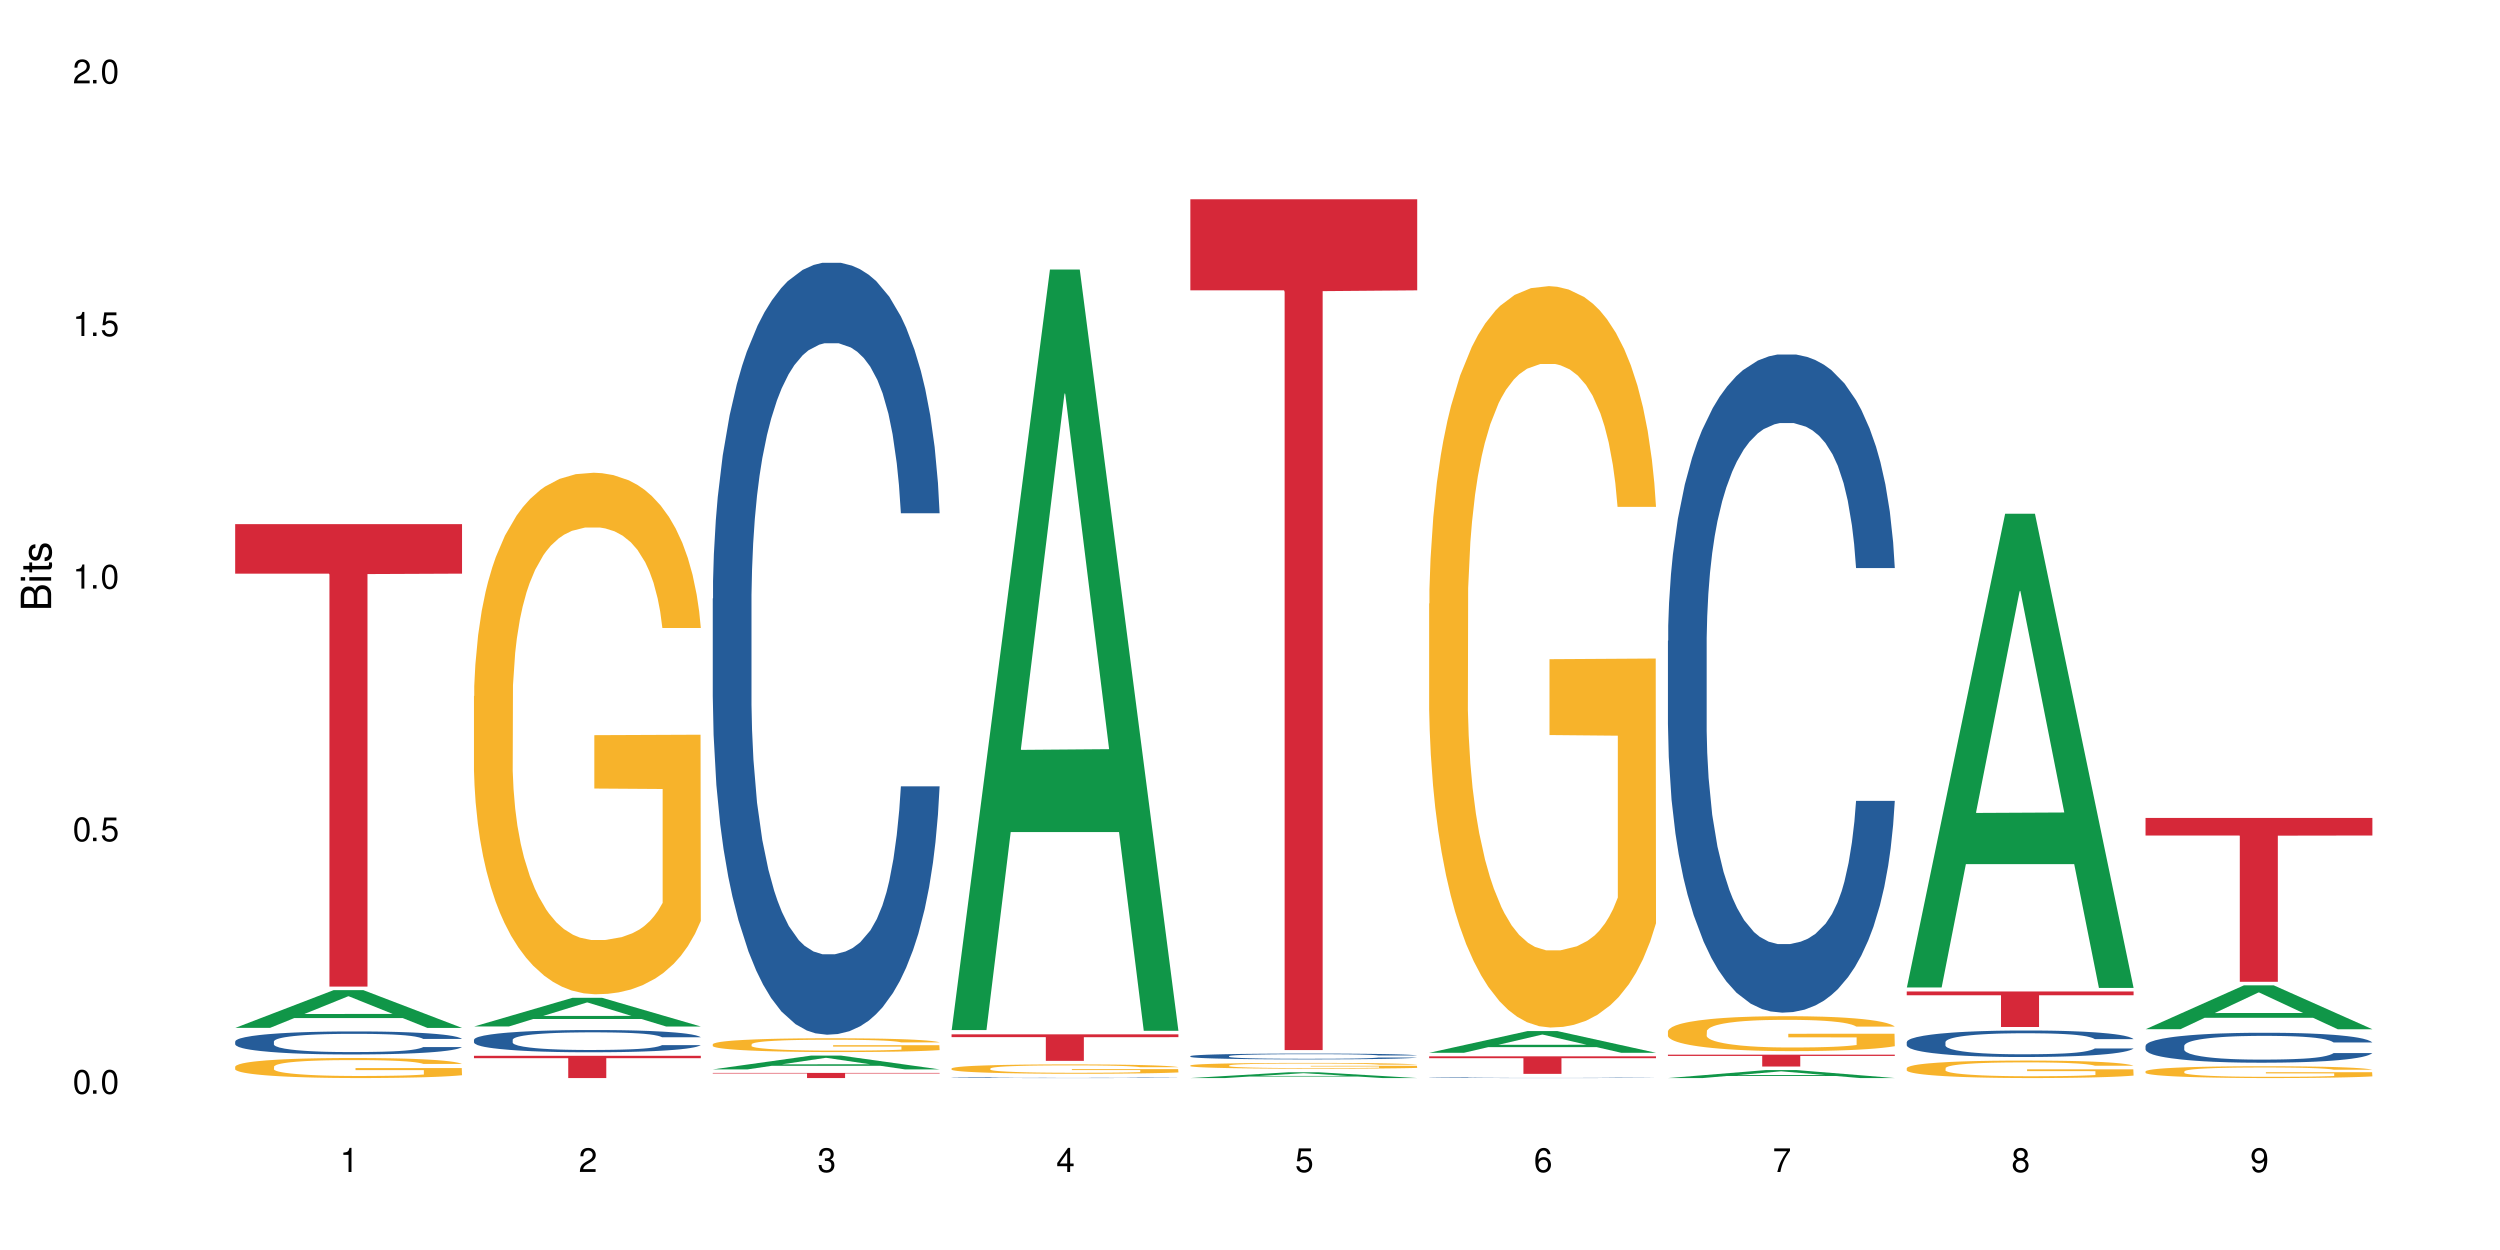<?xml version="1.0" encoding="UTF-8"?>
<svg xmlns="http://www.w3.org/2000/svg" xmlns:xlink="http://www.w3.org/1999/xlink" width="720" height="360" viewBox="0 0 720 360">
<defs>
<g>
<g id="glyph-0-0">
</g>
<g id="glyph-0-1">
<path d="M 2.641 -6.938 C 2 -6.938 1.422 -6.656 1.078 -6.172 C 0.641 -5.562 0.406 -4.641 0.406 -3.359 C 0.406 -1.016 1.188 0.219 2.641 0.219 C 4.078 0.219 4.859 -1.016 4.859 -3.297 C 4.859 -4.641 4.656 -5.547 4.203 -6.172 C 3.844 -6.656 3.281 -6.938 2.641 -6.938 Z M 2.641 -6.188 C 3.547 -6.188 4 -5.25 4 -3.375 C 4 -1.406 3.562 -0.484 2.625 -0.484 C 1.734 -0.484 1.281 -1.438 1.281 -3.344 C 1.281 -5.25 1.734 -6.188 2.641 -6.188 Z M 2.641 -6.188 "/>
</g>
<g id="glyph-0-2">
<path d="M 1.828 -1 L 0.828 -1 L 0.828 0 L 1.828 0 Z M 1.828 -1 "/>
</g>
<g id="glyph-0-3">
<path d="M 4.562 -6.797 L 1.062 -6.797 L 0.547 -3.094 L 1.328 -3.094 C 1.719 -3.562 2.047 -3.734 2.578 -3.734 C 3.484 -3.734 4.062 -3.109 4.062 -2.094 C 4.062 -1.125 3.484 -0.531 2.578 -0.531 C 1.828 -0.531 1.375 -0.906 1.188 -1.672 L 0.328 -1.672 C 0.453 -1.109 0.547 -0.844 0.75 -0.594 C 1.125 -0.078 1.828 0.219 2.594 0.219 C 3.969 0.219 4.922 -0.781 4.922 -2.219 C 4.922 -3.562 4.031 -4.484 2.719 -4.484 C 2.25 -4.484 1.859 -4.359 1.469 -4.062 L 1.734 -5.969 L 4.562 -5.969 Z M 4.562 -6.797 "/>
</g>
<g id="glyph-0-4">
<path d="M 2.484 -4.938 L 2.484 0 L 3.328 0 L 3.328 -6.938 L 2.766 -6.938 C 2.469 -5.875 2.281 -5.734 0.984 -5.562 L 0.984 -4.938 Z M 2.484 -4.938 "/>
</g>
<g id="glyph-0-5">
<path d="M 4.859 -0.828 L 1.281 -0.828 C 1.359 -1.406 1.672 -1.781 2.5 -2.281 L 3.469 -2.828 C 4.406 -3.344 4.906 -4.062 4.906 -4.906 C 4.906 -5.484 4.672 -6.031 4.266 -6.406 C 3.859 -6.766 3.375 -6.938 2.719 -6.938 C 1.859 -6.938 1.219 -6.625 0.844 -6.031 C 0.609 -5.672 0.5 -5.234 0.484 -4.531 L 1.328 -4.531 C 1.359 -5.016 1.406 -5.281 1.531 -5.516 C 1.75 -5.938 2.188 -6.203 2.703 -6.203 C 3.469 -6.203 4.031 -5.641 4.031 -4.891 C 4.031 -4.344 3.719 -3.859 3.125 -3.516 L 2.234 -3 C 0.812 -2.172 0.406 -1.531 0.328 -0.016 L 4.859 -0.016 Z M 4.859 -0.828 "/>
</g>
<g id="glyph-0-6">
<path d="M 2.125 -3.188 L 2.578 -3.188 C 3.5 -3.188 3.984 -2.766 3.984 -1.922 C 3.984 -1.062 3.469 -0.531 2.594 -0.531 C 1.656 -0.531 1.203 -1 1.156 -2.016 L 0.312 -2.016 C 0.344 -1.453 0.438 -1.094 0.609 -0.781 C 0.953 -0.109 1.625 0.219 2.547 0.219 C 3.953 0.219 4.859 -0.625 4.859 -1.938 C 4.859 -2.828 4.516 -3.297 3.703 -3.594 C 4.344 -3.844 4.656 -4.328 4.656 -5.031 C 4.656 -6.219 3.875 -6.938 2.578 -6.938 C 1.203 -6.938 0.484 -6.172 0.453 -4.703 L 1.297 -4.703 C 1.312 -5.125 1.344 -5.359 1.453 -5.578 C 1.641 -5.969 2.062 -6.203 2.594 -6.203 C 3.344 -6.203 3.797 -5.75 3.797 -5 C 3.797 -4.516 3.609 -4.219 3.25 -4.047 C 3.016 -3.953 2.703 -3.922 2.125 -3.906 Z M 2.125 -3.188 "/>
</g>
<g id="glyph-0-7">
<path d="M 3.141 -1.672 L 3.141 0 L 3.984 0 L 3.984 -1.672 L 4.984 -1.672 L 4.984 -2.438 L 3.984 -2.438 L 3.984 -6.938 L 3.359 -6.938 L 0.266 -2.578 L 0.266 -1.672 Z M 3.141 -2.438 L 1 -2.438 L 3.141 -5.5 Z M 3.141 -2.438 "/>
</g>
<g id="glyph-0-8">
<path d="M 4.781 -5.125 C 4.609 -6.266 3.891 -6.938 2.844 -6.938 C 2.094 -6.938 1.422 -6.578 1.031 -5.953 C 0.594 -5.266 0.406 -4.422 0.406 -3.172 C 0.406 -2 0.578 -1.25 0.984 -0.641 C 1.359 -0.078 1.953 0.219 2.703 0.219 C 3.984 0.219 4.922 -0.75 4.922 -2.094 C 4.922 -3.375 4.062 -4.281 2.844 -4.281 C 2.172 -4.281 1.641 -4.031 1.281 -3.516 C 1.281 -5.234 1.828 -6.188 2.797 -6.188 C 3.391 -6.188 3.797 -5.797 3.938 -5.125 Z M 2.734 -3.531 C 3.547 -3.531 4.062 -2.953 4.062 -2.031 C 4.062 -1.156 3.484 -0.531 2.703 -0.531 C 1.922 -0.531 1.328 -1.188 1.328 -2.078 C 1.328 -2.938 1.906 -3.531 2.734 -3.531 Z M 2.734 -3.531 "/>
</g>
<g id="glyph-0-9">
<path d="M 4.984 -6.797 L 0.438 -6.797 L 0.438 -5.969 L 4.109 -5.969 C 2.5 -3.656 1.828 -2.234 1.328 0 L 2.219 0 C 2.594 -2.172 3.453 -4.047 4.984 -6.094 Z M 4.984 -6.797 "/>
</g>
<g id="glyph-0-10">
<path d="M 3.75 -3.656 C 4.469 -4.094 4.688 -4.438 4.688 -5.078 C 4.688 -6.172 3.844 -6.938 2.641 -6.938 C 1.438 -6.938 0.594 -6.172 0.594 -5.094 C 0.594 -4.438 0.812 -4.094 1.516 -3.656 C 0.734 -3.266 0.359 -2.703 0.359 -1.922 C 0.359 -0.656 1.281 0.219 2.641 0.219 C 3.984 0.219 4.922 -0.656 4.922 -1.922 C 4.922 -2.703 4.531 -3.266 3.75 -3.656 Z M 2.641 -6.188 C 3.359 -6.188 3.812 -5.75 3.812 -5.062 C 3.812 -4.406 3.344 -3.984 2.641 -3.984 C 1.922 -3.984 1.453 -4.406 1.453 -5.078 C 1.453 -5.75 1.922 -6.188 2.641 -6.188 Z M 2.641 -3.266 C 3.484 -3.266 4.062 -2.719 4.062 -1.906 C 4.062 -1.078 3.484 -0.531 2.625 -0.531 C 1.797 -0.531 1.219 -1.094 1.219 -1.906 C 1.219 -2.719 1.781 -3.266 2.641 -3.266 Z M 2.641 -3.266 "/>
</g>
<g id="glyph-0-11">
<path d="M 0.516 -1.578 C 0.672 -0.453 1.406 0.219 2.438 0.219 C 3.188 0.219 3.859 -0.141 4.266 -0.766 C 4.688 -1.453 4.891 -2.297 4.891 -3.547 C 4.891 -4.719 4.703 -5.453 4.312 -6.078 C 3.938 -6.641 3.344 -6.938 2.594 -6.938 C 1.297 -6.938 0.359 -5.969 0.359 -4.625 C 0.359 -3.344 1.234 -2.453 2.453 -2.453 C 3.094 -2.453 3.578 -2.672 4.016 -3.203 C 4 -1.484 3.469 -0.531 2.5 -0.531 C 1.906 -0.531 1.484 -0.906 1.359 -1.578 Z M 2.578 -6.203 C 3.375 -6.203 3.969 -5.531 3.969 -4.641 C 3.969 -3.797 3.391 -3.188 2.547 -3.188 C 1.734 -3.188 1.234 -3.766 1.234 -4.688 C 1.234 -5.562 1.797 -6.203 2.578 -6.203 Z M 2.578 -6.203 "/>
</g>
<g id="glyph-1-0">
</g>
<g id="glyph-1-1">
<path d="M 0 -0.953 L 0 -4.891 C 0 -5.719 -0.234 -6.344 -0.734 -6.797 C -1.188 -7.234 -1.812 -7.469 -2.5 -7.469 C -3.547 -7.469 -4.188 -7 -4.625 -5.875 C -4.984 -6.688 -5.625 -7.094 -6.531 -7.094 C -7.172 -7.094 -7.734 -6.859 -8.141 -6.391 C -8.562 -5.922 -8.75 -5.344 -8.75 -4.5 L -8.75 -0.953 Z M -4.984 -2.062 L -7.766 -2.062 L -7.766 -4.219 C -7.766 -4.844 -7.688 -5.203 -7.453 -5.5 C -7.219 -5.812 -6.859 -5.969 -6.375 -5.969 C -5.891 -5.969 -5.531 -5.812 -5.297 -5.5 C -5.062 -5.203 -4.984 -4.844 -4.984 -4.219 Z M -0.984 -2.062 L -4 -2.062 L -4 -4.781 C -4 -5.766 -3.438 -6.359 -2.484 -6.359 C -1.547 -6.359 -0.984 -5.766 -0.984 -4.781 Z M -0.984 -2.062 "/>
</g>
<g id="glyph-1-2">
<path d="M -6.281 -1.797 L -6.281 -0.797 L 0 -0.797 L 0 -1.797 Z M -8.75 -1.797 L -8.75 -0.797 L -7.484 -0.797 L -7.484 -1.797 Z M -8.75 -1.797 "/>
</g>
<g id="glyph-1-3">
<path d="M -6.281 -3.047 L -6.281 -2.016 L -8.016 -2.016 L -8.016 -1.016 L -6.281 -1.016 L -6.281 -0.172 L -5.469 -0.172 L -5.469 -1.016 L -0.719 -1.016 C -0.078 -1.016 0.281 -1.453 0.281 -2.234 C 0.281 -2.5 0.25 -2.719 0.188 -3.047 L -0.641 -3.047 C -0.609 -2.906 -0.594 -2.766 -0.594 -2.562 C -0.594 -2.141 -0.719 -2.016 -1.156 -2.016 L -5.469 -2.016 L -5.469 -3.047 Z M -6.281 -3.047 "/>
</g>
<g id="glyph-1-4">
<path d="M -4.531 -5.25 C -5.766 -5.25 -6.469 -4.422 -6.469 -2.969 C -6.469 -1.516 -5.719 -0.562 -4.547 -0.562 C -3.562 -0.562 -3.094 -1.062 -2.734 -2.562 L -2.516 -3.484 C -2.344 -4.188 -2.094 -4.469 -1.641 -4.469 C -1.047 -4.469 -0.641 -3.875 -0.641 -3 C -0.641 -2.453 -0.797 -2 -1.062 -1.75 C -1.25 -1.594 -1.422 -1.531 -1.875 -1.469 L -1.875 -0.406 C -0.422 -0.453 0.281 -1.266 0.281 -2.922 C 0.281 -4.5 -0.5 -5.516 -1.719 -5.516 C -2.656 -5.516 -3.172 -4.984 -3.469 -3.734 L -3.703 -2.766 C -3.891 -1.953 -4.156 -1.609 -4.594 -1.609 C -5.188 -1.609 -5.547 -2.125 -5.547 -2.938 C -5.547 -3.75 -5.203 -4.172 -4.531 -4.203 Z M -4.531 -5.25 "/>
</g>
</g>
</defs>
<rect x="-72" y="-36" width="864" height="432" fill="rgb(100%, 100%, 100%)" fill-opacity="1"/>
<path fill-rule="nonzero" fill="rgb(6.275%, 58.824%, 28.235%)" fill-opacity="1" d="M 67.73 296.027 L 67.801 296.02 L 96.07 285.164 L 104.656 285.164 L 133.066 296.039 L 123.082 296.039 L 115.965 293.199 L 84.762 293.199 L 77.781 296.027 L 67.73 296.027 L 87.766 292.027 L 113.102 292.016 L 100.469 286.941 L 100.328 286.93 L 100.188 286.961 L 87.695 292.016 L 87.766 292.027 Z M 67.73 296.027 "/>
<path fill-rule="nonzero" fill="rgb(14.51%, 36.078%, 60%)" fill-opacity="1" d="M 67.73 299.941 L 67.812 299.934 L 67.812 299.789 L 68.051 299.559 L 68.605 299.266 L 69.164 299.066 L 70.598 298.711 L 72.59 298.363 L 74.664 298.098 L 76.176 297.941 L 77.531 297.82 L 80.637 297.594 L 82.629 297.48 L 84.781 297.375 L 87.41 297.273 L 89.324 297.215 L 93.625 297.117 L 96.812 297.074 L 99.281 297.055 L 104.621 297.055 L 107.809 297.078 L 110.117 297.109 L 112.668 297.16 L 114.82 297.215 L 118.562 297.348 L 121.91 297.516 L 123.426 297.613 L 125.816 297.801 L 127.648 297.984 L 128.922 298.141 L 130.355 298.363 L 131.629 298.637 L 132.586 298.945 L 133.066 299.207 L 121.91 299.207 L 121.352 298.965 L 120.715 298.777 L 119.52 298.527 L 118.324 298.352 L 116.652 298.176 L 115.137 298.062 L 113.066 297.945 L 111.234 297.875 L 109.32 297.82 L 107.488 297.781 L 103.984 297.746 L 99.922 297.746 L 98.406 297.758 L 95.297 297.809 L 93.625 297.848 L 91.234 297.934 L 89.562 298.012 L 87.57 298.133 L 86.215 298.238 L 84.543 298.395 L 83.348 298.535 L 81.992 298.734 L 81.195 298.887 L 80.48 299.055 L 79.84 299.254 L 79.363 299.469 L 79.043 299.691 L 78.887 299.91 L 78.887 300.848 L 79.043 301.066 L 79.441 301.32 L 80.48 301.691 L 81.992 302.012 L 83.746 302.266 L 85.418 302.449 L 86.375 302.531 L 87.648 302.629 L 89.641 302.75 L 92.512 302.871 L 94.184 302.922 L 96.734 302.969 L 99.363 302.992 L 102.867 302.992 L 105.977 302.969 L 108.047 302.938 L 110.199 302.891 L 113.145 302.789 L 114.98 302.691 L 116.57 302.574 L 117.766 302.461 L 118.562 302.363 L 119.758 302.176 L 120.715 301.969 L 121.434 301.758 L 121.91 301.551 L 133.066 301.551 L 132.586 301.793 L 131.871 302.031 L 131.152 302.207 L 130.039 302.418 L 128.762 302.605 L 126.93 302.816 L 125.418 302.957 L 123.426 303.109 L 121.59 303.223 L 119.602 303.328 L 116.652 303.449 L 114.738 303.508 L 112.668 303.562 L 110.199 303.613 L 107.09 303.652 L 103.746 303.68 L 100.637 303.684 L 97.289 303.672 L 94.82 303.648 L 91.555 303.594 L 87.492 303.484 L 84.543 303.371 L 82.23 303.254 L 80.238 303.133 L 78.008 302.969 L 75.141 302.703 L 73.387 302.496 L 72.191 302.328 L 70.84 302.09 L 69.883 301.879 L 68.766 301.539 L 67.969 301.109 L 67.73 300.777 Z M 67.73 299.941 "/>
<path fill-rule="nonzero" fill="rgb(96.863%, 70.196%, 16.863%)" fill-opacity="1" d="M 67.73 307.176 L 67.812 307.172 L 67.812 307.066 L 68.129 306.828 L 68.926 306.5 L 69.961 306.23 L 71.078 306.02 L 71.793 305.91 L 72.988 305.75 L 74.023 305.637 L 76.656 305.398 L 80 305.176 L 81.832 305.082 L 83.906 304.992 L 86.852 304.891 L 88.207 304.855 L 92.352 304.77 L 97.051 304.715 L 102.23 304.699 L 104.621 304.707 L 107.887 304.727 L 112.348 304.785 L 114.898 304.84 L 116.891 304.891 L 118.961 304.961 L 121.512 305.066 L 123.902 305.191 L 125.816 305.316 L 127.727 305.477 L 129.32 305.645 L 130.676 305.832 L 131.871 306.051 L 132.586 306.238 L 133.066 306.422 L 121.988 306.422 L 121.352 306.238 L 120.637 306.094 L 119.441 305.918 L 118.246 305.793 L 117.051 305.691 L 114.82 305.555 L 112.906 305.473 L 110.516 305.398 L 108.207 305.352 L 105.578 305.316 L 103.984 305.309 L 99.762 305.309 L 95.938 305.344 L 93.707 305.387 L 92.113 305.43 L 89.879 305.508 L 88.527 305.57 L 87.73 305.613 L 85.34 305.777 L 83.746 305.926 L 82.871 306.027 L 81.754 306.184 L 80.957 306.328 L 80.082 306.539 L 79.602 306.695 L 78.965 307.055 L 78.887 308.004 L 79.125 308.207 L 79.602 308.422 L 80.238 308.613 L 81.195 308.812 L 82.152 308.965 L 83.824 309.172 L 85.258 309.309 L 86.375 309.398 L 88.527 309.539 L 89.402 309.59 L 91.473 309.684 L 93.625 309.758 L 96.254 309.82 L 98.246 309.852 L 101.434 309.879 L 105.496 309.879 L 110.277 309.848 L 113.305 309.805 L 115.379 309.762 L 116.73 309.727 L 118.406 309.668 L 119.602 309.613 L 120.715 309.555 L 122.07 309.465 L 122.07 308.207 L 102.391 308.199 L 102.391 307.609 L 132.984 307.602 L 133.066 309.668 L 131.391 309.809 L 129.32 309.945 L 127.328 310.051 L 125.258 310.141 L 122.309 310.242 L 119.918 310.305 L 116.254 310.379 L 112.906 310.426 L 109.402 310.457 L 106.293 310.477 L 102.629 310.48 L 99.363 310.469 L 95.855 310.438 L 93.066 310.395 L 90.52 310.344 L 87.969 310.273 L 84.781 310.164 L 82.711 310.074 L 80.559 309.961 L 78.406 309.832 L 76.496 309.688 L 75.219 309.578 L 73.945 309.449 L 72.59 309.293 L 71.316 309.113 L 70.359 308.949 L 69.484 308.766 L 68.848 308.59 L 68.211 308.352 L 67.891 308.164 L 67.73 308 Z M 67.73 307.176 "/>
<path fill-rule="nonzero" fill="rgb(83.922%, 15.686%, 22.353%)" fill-opacity="1" d="M 67.73 150.949 L 133.066 150.949 L 133.066 165.207 L 105.836 165.332 L 105.836 284.148 L 94.879 284.148 L 94.879 165.457 L 94.723 165.207 L 67.73 165.207 Z M 67.73 150.949 "/>
<path fill-rule="nonzero" fill="rgb(6.275%, 58.824%, 28.235%)" fill-opacity="1" d="M 136.504 295.629 L 136.574 295.621 L 164.844 287.375 L 173.43 287.375 L 201.836 295.637 L 191.855 295.637 L 184.738 293.48 L 153.535 293.48 L 146.555 295.629 L 136.504 295.629 L 156.535 292.586 L 181.875 292.578 L 169.242 288.723 L 169.102 288.715 L 168.961 288.738 L 156.469 292.578 L 156.535 292.586 Z M 136.504 295.629 "/>
<path fill-rule="nonzero" fill="rgb(14.51%, 36.078%, 60%)" fill-opacity="1" d="M 136.504 299.438 L 136.582 299.434 L 136.582 299.293 L 136.824 299.07 L 137.379 298.789 L 137.938 298.598 L 139.371 298.25 L 141.363 297.918 L 143.434 297.66 L 144.949 297.508 L 146.305 297.391 L 149.41 297.172 L 151.402 297.062 L 153.555 296.961 L 156.184 296.863 L 158.098 296.805 L 162.398 296.711 L 165.586 296.668 L 168.055 296.652 L 173.395 296.652 L 176.582 296.676 L 178.891 296.703 L 181.441 296.75 L 183.594 296.805 L 187.336 296.934 L 190.684 297.098 L 192.195 297.191 L 194.586 297.371 L 196.418 297.547 L 197.695 297.699 L 199.129 297.918 L 200.402 298.18 L 201.359 298.48 L 201.836 298.73 L 190.684 298.73 L 190.125 298.496 L 189.488 298.316 L 188.293 298.074 L 187.098 297.906 L 185.426 297.734 L 183.91 297.625 L 181.84 297.512 L 180.008 297.441 L 178.094 297.391 L 176.262 297.355 L 172.758 297.32 L 168.691 297.32 L 167.18 297.332 L 164.07 297.379 L 162.398 297.418 L 160.008 297.5 L 158.336 297.578 L 156.344 297.695 L 154.988 297.793 L 153.316 297.945 L 152.121 298.082 L 150.766 298.273 L 149.969 298.422 L 149.25 298.586 L 148.613 298.777 L 148.137 298.98 L 147.816 299.199 L 147.66 299.41 L 147.66 300.316 L 147.816 300.527 L 148.215 300.773 L 149.25 301.133 L 150.766 301.441 L 152.52 301.688 L 154.191 301.863 L 155.148 301.945 L 156.422 302.039 L 158.414 302.156 L 161.281 302.273 L 162.957 302.32 L 165.504 302.367 L 168.137 302.391 L 171.641 302.391 L 174.746 302.367 L 176.82 302.336 L 178.973 302.289 L 181.918 302.191 L 183.75 302.098 L 185.344 301.984 L 186.539 301.875 L 187.336 301.781 L 188.531 301.602 L 189.488 301.402 L 190.203 301.195 L 190.684 300.996 L 201.836 300.996 L 201.359 301.23 L 200.645 301.461 L 199.926 301.629 L 198.809 301.832 L 197.535 302.016 L 195.703 302.219 L 194.188 302.355 L 192.195 302.5 L 190.363 302.613 L 188.371 302.711 L 185.426 302.828 L 183.512 302.887 L 181.441 302.941 L 178.973 302.988 L 175.863 303.027 L 172.516 303.051 L 169.41 303.059 L 166.062 303.047 L 163.594 303.023 L 160.328 302.969 L 156.262 302.863 L 153.316 302.754 L 151.004 302.641 L 149.012 302.523 L 146.781 302.367 L 143.914 302.109 L 142.16 301.91 L 140.965 301.746 L 139.609 301.52 L 138.656 301.312 L 137.539 300.984 L 136.742 300.57 L 136.504 300.246 Z M 136.504 299.438 "/>
<path fill-rule="nonzero" fill="rgb(96.863%, 70.196%, 16.863%)" fill-opacity="1" d="M 136.504 200.484 L 136.582 200.348 L 136.582 197.602 L 136.902 191.43 L 137.699 182.926 L 138.734 175.93 L 139.852 170.441 L 140.566 167.559 L 141.762 163.445 L 142.797 160.426 L 145.426 154.254 L 148.773 148.492 L 150.605 146.023 L 152.68 143.691 L 155.625 141.086 L 156.98 140.125 L 161.125 137.93 L 165.824 136.559 L 171.004 136.145 L 173.395 136.281 L 176.66 136.832 L 181.121 138.34 L 183.672 139.711 L 185.664 141.086 L 187.734 142.867 L 190.285 145.609 L 192.676 148.902 L 194.586 152.195 L 196.5 156.312 L 198.094 160.699 L 199.449 165.504 L 200.645 171.266 L 201.359 176.066 L 201.836 180.867 L 190.762 180.867 L 190.125 176.066 L 189.41 172.359 L 188.215 167.836 L 187.02 164.543 L 185.824 161.938 L 183.594 158.367 L 181.68 156.176 L 179.289 154.254 L 176.98 153.02 L 174.348 152.195 L 172.758 151.922 L 168.535 151.922 L 164.707 152.883 L 162.477 153.98 L 160.883 155.078 L 158.652 157.133 L 157.301 158.781 L 156.504 159.879 L 154.113 164.129 L 152.52 167.973 L 151.641 170.578 L 150.527 174.691 L 149.73 178.398 L 148.852 183.883 L 148.375 188 L 147.738 197.328 L 147.66 222.02 L 147.898 227.234 L 148.375 232.859 L 149.012 237.797 L 149.969 243.008 L 150.926 246.988 L 152.598 252.336 L 154.031 255.902 L 155.148 258.234 L 157.301 261.941 L 158.176 263.176 L 160.246 265.645 L 162.398 267.562 L 165.027 269.211 L 167.02 270.035 L 170.207 270.719 L 174.27 270.719 L 179.051 269.895 L 182.078 268.797 L 184.148 267.699 L 185.504 266.742 L 187.176 265.23 L 188.371 263.859 L 189.488 262.352 L 190.844 260.02 L 190.844 227.234 L 171.164 227.098 L 171.164 211.73 L 201.758 211.594 L 201.836 265.23 L 200.164 268.938 L 198.094 272.504 L 196.102 275.246 L 194.031 277.578 L 191.082 280.184 L 188.691 281.832 L 185.027 283.75 L 181.68 284.984 L 178.176 285.809 L 175.066 286.219 L 171.402 286.359 L 168.137 286.082 L 164.629 285.262 L 161.84 284.164 L 159.289 282.789 L 156.742 281.008 L 153.555 278.125 L 151.484 275.793 L 149.332 272.914 L 147.18 269.484 L 145.27 265.781 L 143.992 262.898 L 142.719 259.609 L 141.363 255.492 L 140.09 250.828 L 139.133 246.574 L 138.258 241.773 L 137.617 237.246 L 136.98 231.074 L 136.664 226.137 L 136.504 221.883 Z M 136.504 200.484 "/>
<path fill-rule="nonzero" fill="rgb(83.922%, 15.686%, 22.353%)" fill-opacity="1" d="M 136.504 304.074 L 201.836 304.074 L 201.836 304.762 L 174.609 304.766 L 174.609 310.48 L 163.652 310.48 L 163.652 304.773 L 163.496 304.762 L 136.504 304.762 Z M 136.504 304.074 "/>
<path fill-rule="nonzero" fill="rgb(6.275%, 58.824%, 28.235%)" fill-opacity="1" d="M 205.277 307.98 L 205.348 307.977 L 233.617 304.012 L 242.203 304.012 L 270.609 307.984 L 260.629 307.984 L 253.508 306.945 L 222.309 306.945 L 215.328 307.98 L 205.277 307.98 L 225.309 306.52 L 250.648 306.516 L 238.012 304.66 L 237.875 304.656 L 237.734 304.668 L 225.238 306.516 L 225.309 306.52 Z M 205.277 307.98 "/>
<path fill-rule="nonzero" fill="rgb(14.51%, 36.078%, 60%)" fill-opacity="1" d="M 205.277 172.418 L 205.355 172.215 L 205.355 167.336 L 205.594 159.613 L 206.152 149.859 L 206.711 143.156 L 208.145 131.164 L 210.137 119.582 L 212.207 110.641 L 213.723 105.355 L 215.078 101.293 L 218.184 93.773 L 220.176 89.914 L 222.328 86.457 L 224.957 83.004 L 226.867 80.973 L 231.172 77.719 L 234.359 76.297 L 236.828 75.688 L 242.168 75.688 L 245.352 76.5 L 247.664 77.516 L 250.215 79.141 L 252.363 80.973 L 256.109 85.441 L 259.457 91.133 L 260.969 94.383 L 263.359 100.684 L 265.191 106.781 L 266.469 112.062 L 267.902 119.582 L 269.176 128.727 L 270.133 139.09 L 270.609 147.828 L 259.457 147.828 L 258.898 139.699 L 258.262 133.402 L 257.066 125.07 L 255.871 119.176 L 254.195 113.281 L 252.684 109.422 L 250.613 105.559 L 248.777 103.121 L 246.867 101.293 L 245.035 100.074 L 241.527 98.855 L 237.465 98.855 L 235.953 99.262 L 232.844 100.887 L 231.172 102.309 L 228.781 105.152 L 227.109 107.797 L 225.117 111.859 L 223.762 115.316 L 222.09 120.598 L 220.895 125.273 L 219.539 131.977 L 218.742 137.059 L 218.023 142.75 L 217.387 149.453 L 216.91 156.566 L 216.59 164.086 L 216.43 171.402 L 216.43 202.898 L 216.59 210.215 L 216.988 218.75 L 218.023 231.145 L 219.539 241.918 L 221.293 250.453 L 222.965 256.547 L 223.922 259.395 L 225.195 262.645 L 227.188 266.707 L 230.055 270.773 L 231.73 272.398 L 234.277 274.023 L 236.906 274.836 L 240.414 274.836 L 243.52 274.023 L 245.594 273.008 L 247.742 271.383 L 250.691 267.926 L 252.523 264.676 L 254.117 260.816 L 255.312 256.953 L 256.109 253.703 L 257.305 247.402 L 258.262 240.492 L 258.977 233.383 L 259.457 226.473 L 270.609 226.473 L 270.133 234.602 L 269.414 242.527 L 268.699 248.418 L 267.582 255.531 L 266.309 261.832 L 264.477 268.945 L 262.961 273.617 L 260.969 278.699 L 259.137 282.559 L 257.145 286.016 L 254.195 290.078 L 252.285 292.109 L 250.215 293.938 L 247.742 295.566 L 244.637 296.988 L 241.289 297.801 L 238.184 298.004 L 234.836 297.598 L 232.367 296.785 L 229.098 294.953 L 225.035 291.297 L 222.09 287.438 L 219.777 283.574 L 217.785 279.512 L 215.555 274.023 L 212.688 265.082 L 210.934 258.172 L 209.738 252.484 L 208.383 244.559 L 207.426 237.445 L 206.312 226.066 L 205.516 211.637 L 205.277 200.461 Z M 205.277 172.418 "/>
<path fill-rule="nonzero" fill="rgb(96.863%, 70.196%, 16.863%)" fill-opacity="1" d="M 205.277 300.723 L 205.355 300.719 L 205.355 300.645 L 205.676 300.48 L 206.473 300.258 L 207.508 300.07 L 208.621 299.926 L 209.34 299.852 L 210.535 299.742 L 211.57 299.66 L 214.199 299.5 L 217.547 299.348 L 219.379 299.281 L 221.449 299.219 L 224.398 299.148 L 225.754 299.125 L 229.895 299.066 L 234.598 299.031 L 239.777 299.02 L 242.168 299.023 L 245.434 299.039 L 249.895 299.078 L 252.445 299.113 L 254.438 299.148 L 256.508 299.199 L 259.059 299.27 L 261.449 299.355 L 263.359 299.445 L 265.273 299.555 L 266.867 299.668 L 268.219 299.797 L 269.414 299.949 L 270.133 300.074 L 270.609 300.203 L 259.535 300.203 L 258.898 300.074 L 258.18 299.977 L 256.984 299.859 L 255.789 299.77 L 254.594 299.703 L 252.363 299.609 L 250.453 299.551 L 248.062 299.5 L 245.75 299.465 L 243.121 299.445 L 241.527 299.438 L 237.305 299.438 L 233.48 299.461 L 231.25 299.492 L 229.656 299.52 L 227.426 299.574 L 226.07 299.617 L 225.273 299.648 L 222.883 299.762 L 221.293 299.863 L 220.414 299.93 L 219.301 300.039 L 218.504 300.137 L 217.625 300.281 L 217.148 300.391 L 216.512 300.637 L 216.43 301.293 L 216.672 301.43 L 217.148 301.578 L 217.785 301.711 L 218.742 301.848 L 219.699 301.953 L 221.371 302.094 L 222.805 302.188 L 223.922 302.25 L 226.07 302.348 L 226.949 302.379 L 229.02 302.445 L 231.172 302.496 L 233.801 302.539 L 235.793 302.562 L 238.98 302.582 L 243.043 302.582 L 247.824 302.559 L 250.852 302.531 L 252.922 302.5 L 254.277 302.477 L 255.949 302.434 L 257.145 302.398 L 258.262 302.359 L 259.613 302.297 L 259.613 301.43 L 239.934 301.426 L 239.934 301.02 L 270.531 301.016 L 270.609 302.434 L 268.938 302.531 L 266.867 302.629 L 264.875 302.699 L 262.801 302.762 L 259.855 302.832 L 257.465 302.875 L 253.801 302.926 L 250.453 302.957 L 246.945 302.98 L 243.84 302.992 L 240.176 302.992 L 236.906 302.988 L 233.402 302.965 L 230.613 302.938 L 228.062 302.898 L 225.516 302.852 L 222.328 302.777 L 220.254 302.715 L 218.105 302.637 L 215.953 302.547 L 214.039 302.449 L 212.766 302.375 L 211.492 302.285 L 210.137 302.176 L 208.863 302.055 L 207.906 301.941 L 207.027 301.812 L 206.391 301.695 L 205.754 301.531 L 205.438 301.402 L 205.277 301.289 Z M 205.277 300.723 "/>
<path fill-rule="nonzero" fill="rgb(83.922%, 15.686%, 22.353%)" fill-opacity="1" d="M 205.277 309 L 270.609 309 L 270.609 309.16 L 243.383 309.16 L 243.383 310.48 L 232.426 310.48 L 232.426 309.16 L 205.277 309.16 Z M 205.277 309 "/>
<path fill-rule="nonzero" fill="rgb(6.275%, 58.824%, 28.235%)" fill-opacity="1" d="M 274.051 296.664 L 274.117 296.457 L 302.387 77.625 L 310.973 77.625 L 339.383 296.867 L 329.402 296.867 L 322.281 239.637 L 291.082 239.637 L 284.102 296.664 L 274.051 296.664 L 294.082 215.965 L 319.422 215.758 L 306.785 113.445 L 306.645 113.238 L 306.508 113.855 L 294.012 215.758 L 294.082 215.965 Z M 274.051 296.664 "/>
<path fill-rule="nonzero" fill="rgb(14.51%, 36.078%, 60%)" fill-opacity="1" d="M 274.051 310.355 L 274.129 310.355 L 274.129 310.352 L 274.367 310.344 L 274.926 310.332 L 275.484 310.324 L 276.918 310.312 L 278.91 310.301 L 280.98 310.293 L 282.496 310.289 L 283.848 310.285 L 286.957 310.277 L 288.949 310.273 L 291.102 310.27 L 293.73 310.266 L 295.641 310.266 L 299.945 310.262 L 303.129 310.258 L 314.125 310.258 L 316.438 310.262 L 318.984 310.262 L 321.137 310.266 L 324.883 310.27 L 328.23 310.273 L 329.742 310.277 L 332.133 310.285 L 333.965 310.289 L 335.238 310.297 L 336.676 310.301 L 337.949 310.312 L 338.906 310.32 L 339.383 310.332 L 328.23 310.332 L 327.672 310.324 L 327.035 310.316 L 324.645 310.301 L 322.969 310.297 L 321.457 310.293 L 319.383 310.289 L 317.551 310.285 L 315.641 310.285 L 313.809 310.281 L 304.723 310.281 L 301.617 310.285 L 299.945 310.285 L 297.555 310.289 L 295.879 310.289 L 293.887 310.293 L 292.535 310.297 L 290.859 310.305 L 289.664 310.309 L 288.312 310.316 L 287.516 310.32 L 286.797 310.324 L 286.16 310.332 L 285.684 310.34 L 285.363 310.348 L 285.203 310.355 L 285.203 310.387 L 285.363 310.395 L 285.762 310.402 L 286.797 310.414 L 288.312 310.426 L 290.062 310.434 L 291.738 310.438 L 292.691 310.441 L 293.969 310.445 L 295.961 310.449 L 298.828 310.453 L 300.5 310.453 L 303.051 310.457 L 312.293 310.457 L 314.363 310.453 L 316.516 310.453 L 319.465 310.449 L 321.297 310.445 L 322.891 310.441 L 324.086 310.438 L 324.883 310.438 L 326.078 310.43 L 327.035 310.422 L 327.75 310.414 L 328.23 310.41 L 339.383 310.41 L 338.906 310.418 L 338.188 310.426 L 337.473 310.43 L 336.355 310.438 L 335.082 310.445 L 333.25 310.449 L 331.734 310.457 L 329.742 310.461 L 327.91 310.465 L 325.918 310.469 L 322.969 310.473 L 321.059 310.473 L 318.984 310.477 L 316.516 310.477 L 313.41 310.48 L 301.141 310.48 L 297.871 310.477 L 293.809 310.473 L 290.859 310.469 L 288.551 310.465 L 286.559 310.461 L 284.328 310.457 L 281.457 310.445 L 279.707 310.441 L 278.512 310.434 L 277.156 310.426 L 276.199 310.418 L 275.086 310.41 L 274.289 310.395 L 274.051 310.383 Z M 274.051 310.355 "/>
<path fill-rule="nonzero" fill="rgb(96.863%, 70.196%, 16.863%)" fill-opacity="1" d="M 274.051 307.703 L 274.129 307.699 L 274.129 307.648 L 274.449 307.539 L 275.246 307.387 L 276.281 307.262 L 277.395 307.164 L 278.113 307.109 L 279.309 307.035 L 280.344 306.98 L 282.973 306.871 L 286.32 306.77 L 288.152 306.723 L 290.223 306.684 L 293.172 306.637 L 294.527 306.617 L 298.668 306.578 L 303.371 306.555 L 308.547 306.547 L 310.938 306.551 L 314.207 306.559 L 318.668 306.586 L 321.219 306.609 L 323.207 306.637 L 325.281 306.668 L 327.832 306.715 L 330.219 306.777 L 332.133 306.836 L 334.043 306.91 L 335.637 306.988 L 336.992 307.074 L 338.188 307.176 L 338.906 307.262 L 339.383 307.348 L 328.309 307.348 L 327.672 307.262 L 326.953 307.195 L 325.758 307.117 L 324.562 307.055 L 323.367 307.008 L 321.137 306.945 L 319.227 306.906 L 316.836 306.871 L 314.523 306.848 L 311.895 306.836 L 310.301 306.828 L 306.078 306.828 L 302.254 306.848 L 300.023 306.867 L 298.43 306.887 L 296.199 306.922 L 294.844 306.953 L 294.047 306.973 L 291.656 307.051 L 290.062 307.117 L 289.188 307.164 L 288.07 307.238 L 287.273 307.305 L 286.398 307.402 L 285.922 307.477 L 285.285 307.645 L 285.203 308.086 L 285.441 308.18 L 285.922 308.281 L 286.559 308.371 L 287.516 308.465 L 288.469 308.535 L 290.145 308.633 L 291.578 308.695 L 292.691 308.738 L 294.844 308.805 L 295.723 308.828 L 297.793 308.871 L 299.945 308.906 L 302.574 308.934 L 304.566 308.949 L 307.75 308.961 L 311.816 308.961 L 316.598 308.945 L 319.625 308.926 L 321.695 308.906 L 323.051 308.891 L 324.723 308.863 L 325.918 308.84 L 327.035 308.812 L 328.387 308.77 L 328.387 308.18 L 308.707 308.18 L 308.707 307.902 L 339.305 307.902 L 339.383 308.863 L 337.711 308.93 L 335.637 308.992 L 333.645 309.043 L 331.574 309.086 L 328.625 309.133 L 326.238 309.16 L 322.57 309.195 L 319.227 309.219 L 315.719 309.234 L 312.613 309.238 L 308.945 309.242 L 305.68 309.238 L 302.176 309.223 L 299.387 309.203 L 296.836 309.18 L 294.285 309.145 L 291.102 309.094 L 289.027 309.055 L 286.875 309 L 284.727 308.941 L 282.812 308.875 L 281.539 308.82 L 280.266 308.762 L 278.91 308.688 L 277.633 308.605 L 276.68 308.527 L 275.801 308.441 L 275.164 308.359 L 274.527 308.25 L 274.207 308.16 L 274.051 308.086 Z M 274.051 307.703 "/>
<path fill-rule="nonzero" fill="rgb(83.922%, 15.686%, 22.353%)" fill-opacity="1" d="M 274.051 297.883 L 339.383 297.883 L 339.383 298.703 L 312.152 298.711 L 312.152 305.531 L 301.199 305.531 L 301.199 298.719 L 301.039 298.703 L 274.051 298.703 Z M 274.051 297.883 "/>
<path fill-rule="nonzero" fill="rgb(6.275%, 58.824%, 28.235%)" fill-opacity="1" d="M 342.82 310.477 L 342.891 310.477 L 371.16 308.809 L 379.746 308.809 L 408.156 310.48 L 398.176 310.48 L 391.055 310.043 L 359.852 310.043 L 352.875 310.477 L 342.82 310.477 L 362.855 309.863 L 388.191 309.859 L 375.559 309.082 L 375.418 309.078 L 375.281 309.082 L 362.785 309.859 L 362.855 309.863 Z M 342.82 310.477 "/>
<path fill-rule="nonzero" fill="rgb(14.51%, 36.078%, 60%)" fill-opacity="1" d="M 342.82 304.156 L 342.902 304.156 L 342.902 304.117 L 343.141 304.062 L 343.699 303.988 L 344.258 303.938 L 345.691 303.848 L 347.684 303.758 L 349.754 303.691 L 351.266 303.652 L 352.621 303.621 L 355.73 303.566 L 357.723 303.535 L 359.871 303.512 L 362.5 303.484 L 364.414 303.469 L 368.715 303.445 L 371.902 303.434 L 374.375 303.43 L 379.711 303.43 L 382.898 303.438 L 385.211 303.441 L 387.758 303.457 L 389.91 303.469 L 393.656 303.504 L 397 303.547 L 398.516 303.57 L 400.906 303.617 L 402.738 303.664 L 404.012 303.703 L 405.445 303.758 L 406.723 303.828 L 407.68 303.906 L 408.156 303.973 L 397 303.973 L 396.445 303.91 L 395.805 303.863 L 394.609 303.801 L 393.414 303.758 L 391.742 303.711 L 390.23 303.684 L 388.156 303.652 L 386.324 303.637 L 384.414 303.621 L 382.578 303.613 L 379.074 303.605 L 373.496 303.605 L 370.391 303.617 L 368.715 303.629 L 366.324 303.652 L 364.652 303.672 L 362.66 303.703 L 361.305 303.727 L 359.633 303.766 L 358.438 303.801 L 357.082 303.852 L 356.285 303.891 L 355.57 303.934 L 354.934 303.984 L 354.453 304.039 L 354.137 304.094 L 353.977 304.148 L 353.977 304.387 L 354.137 304.441 L 354.535 304.504 L 355.57 304.598 L 357.082 304.68 L 358.836 304.746 L 360.508 304.789 L 361.465 304.812 L 362.742 304.836 L 364.734 304.867 L 367.602 304.898 L 369.273 304.91 L 371.824 304.922 L 374.453 304.926 L 377.957 304.926 L 381.066 304.922 L 383.137 304.914 L 385.289 304.902 L 388.238 304.875 L 390.07 304.852 L 391.664 304.82 L 392.859 304.793 L 393.656 304.77 L 394.852 304.723 L 395.805 304.668 L 396.523 304.617 L 397 304.562 L 408.156 304.562 L 407.68 304.625 L 406.961 304.684 L 406.242 304.73 L 405.129 304.781 L 403.852 304.828 L 402.02 304.883 L 400.508 304.918 L 398.516 304.957 L 396.684 304.984 L 394.691 305.012 L 391.742 305.043 L 389.832 305.059 L 387.758 305.07 L 385.289 305.082 L 382.18 305.094 L 378.836 305.102 L 375.727 305.102 L 372.383 305.098 L 369.91 305.094 L 366.645 305.078 L 362.582 305.051 L 359.633 305.023 L 357.324 304.992 L 355.332 304.961 L 353.102 304.922 L 350.23 304.855 L 348.48 304.801 L 347.285 304.758 L 345.93 304.699 L 344.973 304.645 L 343.859 304.562 L 343.062 304.453 L 342.82 304.367 Z M 342.82 304.156 "/>
<path fill-rule="nonzero" fill="rgb(96.863%, 70.196%, 16.863%)" fill-opacity="1" d="M 342.82 306.836 L 342.902 306.832 L 342.902 306.801 L 343.219 306.734 L 344.016 306.641 L 345.051 306.562 L 346.168 306.5 L 346.887 306.469 L 348.082 306.422 L 349.117 306.391 L 351.746 306.32 L 355.094 306.258 L 356.926 306.227 L 358.996 306.203 L 361.945 306.172 L 363.297 306.164 L 367.441 306.137 L 372.141 306.121 L 377.32 306.117 L 379.711 306.121 L 382.977 306.125 L 387.441 306.145 L 389.988 306.156 L 391.98 306.172 L 394.055 306.191 L 396.602 306.223 L 398.992 306.262 L 400.906 306.297 L 402.816 306.344 L 404.41 306.391 L 405.766 306.445 L 406.961 306.508 L 407.68 306.562 L 408.156 306.617 L 397.082 306.617 L 396.445 306.562 L 395.727 306.523 L 394.531 306.473 L 393.336 306.434 L 392.141 306.406 L 389.91 306.367 L 387.996 306.34 L 385.609 306.32 L 383.297 306.305 L 380.668 306.297 L 379.074 306.293 L 374.852 306.293 L 371.027 306.305 L 368.797 306.316 L 367.203 306.328 L 364.973 306.352 L 363.617 306.371 L 362.82 306.383 L 360.43 306.43 L 358.836 306.473 L 357.961 306.5 L 356.844 306.547 L 356.047 306.59 L 355.172 306.648 L 354.695 306.695 L 354.055 306.801 L 353.977 307.074 L 354.215 307.133 L 354.695 307.195 L 355.332 307.25 L 356.285 307.309 L 357.242 307.352 L 358.918 307.414 L 360.352 307.453 L 361.465 307.477 L 363.617 307.52 L 364.492 307.531 L 366.566 307.559 L 368.715 307.582 L 371.344 307.602 L 373.336 307.609 L 376.523 307.617 L 380.59 307.617 L 385.367 307.609 L 388.395 307.594 L 390.469 307.582 L 391.824 307.574 L 393.496 307.555 L 394.691 307.539 L 395.805 307.523 L 397.16 307.496 L 397.16 307.133 L 377.48 307.133 L 377.48 306.961 L 408.074 306.957 L 408.156 307.555 L 406.484 307.598 L 404.41 307.637 L 402.418 307.668 L 400.348 307.691 L 397.398 307.723 L 395.008 307.742 L 391.344 307.762 L 387.996 307.777 L 384.492 307.785 L 381.387 307.789 L 374.453 307.789 L 370.949 307.777 L 368.16 307.766 L 365.609 307.75 L 363.059 307.73 L 359.871 307.699 L 357.801 307.672 L 355.648 307.641 L 353.5 307.602 L 351.586 307.562 L 350.312 307.531 L 349.035 307.492 L 347.684 307.449 L 346.406 307.395 L 345.449 307.348 L 344.574 307.293 L 343.938 307.242 L 343.301 307.176 L 342.98 307.121 L 342.82 307.074 Z M 342.82 306.836 "/>
<path fill-rule="nonzero" fill="rgb(83.922%, 15.686%, 22.353%)" fill-opacity="1" d="M 342.82 57.391 L 408.156 57.391 L 408.156 83.617 L 380.926 83.848 L 380.926 302.414 L 369.973 302.414 L 369.973 84.078 L 369.812 83.617 L 342.82 83.617 Z M 342.82 57.391 "/>
<path fill-rule="nonzero" fill="rgb(6.275%, 58.824%, 28.235%)" fill-opacity="1" d="M 411.594 303.199 L 411.664 303.195 L 439.934 296.949 L 448.52 296.949 L 476.93 303.207 L 466.945 303.207 L 459.828 301.574 L 428.625 301.574 L 421.645 303.199 L 411.594 303.199 L 431.629 300.898 L 456.965 300.891 L 444.332 297.973 L 444.191 297.965 L 444.051 297.984 L 431.559 300.891 L 431.629 300.898 Z M 411.594 303.199 "/>
<path fill-rule="nonzero" fill="rgb(14.51%, 36.078%, 60%)" fill-opacity="1" d="M 411.594 310.371 L 411.676 310.371 L 411.676 310.363 L 411.914 310.359 L 412.473 310.348 L 413.027 310.344 L 414.461 310.332 L 416.453 310.324 L 418.527 310.316 L 420.039 310.309 L 421.395 310.309 L 424.5 310.301 L 426.492 310.297 L 428.645 310.293 L 431.273 310.289 L 433.188 310.289 L 437.488 310.285 L 453.98 310.285 L 456.531 310.289 L 458.684 310.289 L 462.426 310.293 L 465.773 310.297 L 467.289 310.301 L 469.68 310.305 L 471.512 310.312 L 472.785 310.316 L 474.219 310.324 L 475.496 310.332 L 476.449 310.34 L 476.93 310.348 L 465.773 310.348 L 465.215 310.34 L 464.578 310.336 L 463.383 310.328 L 462.188 310.324 L 460.516 310.316 L 459 310.312 L 456.93 310.309 L 453.184 310.309 L 451.352 310.305 L 439.164 310.305 L 437.488 310.309 L 435.098 310.309 L 433.426 310.312 L 431.434 310.316 L 430.078 310.32 L 428.406 310.324 L 427.211 310.328 L 425.855 310.332 L 425.059 310.34 L 424.344 310.344 L 423.707 310.348 L 423.227 310.355 L 422.91 310.363 L 422.75 310.367 L 422.75 310.395 L 422.91 310.402 L 423.309 310.41 L 424.344 310.422 L 425.855 310.43 L 427.609 310.438 L 429.281 310.445 L 430.238 310.445 L 431.512 310.449 L 433.504 310.453 L 436.375 310.457 L 440.598 310.457 L 443.227 310.461 L 446.73 310.461 L 449.84 310.457 L 454.062 310.457 L 457.008 310.453 L 458.844 310.449 L 460.438 310.445 L 461.629 310.445 L 462.426 310.441 L 463.621 310.434 L 464.578 310.43 L 465.297 310.422 L 465.773 310.418 L 476.93 310.418 L 476.449 310.426 L 475.734 310.43 L 475.016 310.438 L 473.902 310.441 L 472.625 310.449 L 470.793 310.453 L 469.281 310.457 L 467.289 310.465 L 465.457 310.465 L 463.465 310.469 L 460.516 310.473 L 458.602 310.477 L 454.062 310.477 L 450.953 310.48 L 438.684 310.48 L 435.418 310.477 L 431.355 310.473 L 428.406 310.469 L 426.094 310.469 L 424.105 310.465 L 421.871 310.457 L 419.004 310.449 L 417.25 310.445 L 416.055 310.441 L 414.703 310.434 L 413.746 310.426 L 412.629 310.418 L 411.832 310.402 L 411.594 310.395 Z M 411.594 310.371 "/>
<path fill-rule="nonzero" fill="rgb(96.863%, 70.196%, 16.863%)" fill-opacity="1" d="M 411.594 173.859 L 411.676 173.664 L 411.676 169.762 L 411.992 160.988 L 412.789 148.898 L 413.824 138.949 L 414.941 131.152 L 415.656 127.055 L 416.852 121.207 L 417.891 116.914 L 420.52 108.141 L 423.863 99.949 L 425.695 96.438 L 427.77 93.125 L 430.715 89.418 L 432.07 88.055 L 436.215 84.934 L 440.914 82.984 L 446.094 82.398 L 448.484 82.594 L 451.75 83.375 L 456.211 85.52 L 458.762 87.469 L 460.754 89.418 L 462.824 91.953 L 465.375 95.855 L 467.766 100.535 L 469.68 105.215 L 471.59 111.066 L 473.184 117.305 L 474.539 124.129 L 475.734 132.32 L 476.449 139.145 L 476.93 145.973 L 465.855 145.973 L 465.215 139.145 L 464.5 133.879 L 463.305 127.445 L 462.109 122.766 L 460.914 119.059 L 458.684 113.988 L 456.77 110.871 L 454.379 108.141 L 452.07 106.383 L 449.441 105.215 L 447.848 104.824 L 443.625 104.824 L 439.801 106.188 L 437.57 107.75 L 435.977 109.309 L 433.746 112.234 L 432.391 114.574 L 431.594 116.137 L 429.203 122.18 L 427.609 127.641 L 426.734 131.344 L 425.617 137.195 L 424.82 142.461 L 423.945 150.262 L 423.465 156.113 L 422.828 169.371 L 422.75 204.473 L 422.988 211.883 L 423.465 219.879 L 424.105 226.902 L 425.059 234.312 L 426.016 239.965 L 427.688 247.57 L 429.125 252.641 L 430.238 255.957 L 432.391 261.223 L 433.266 262.977 L 435.336 266.488 L 437.488 269.219 L 440.117 271.559 L 442.109 272.727 L 445.297 273.703 L 449.359 273.703 L 454.141 272.531 L 457.168 270.973 L 459.242 269.414 L 460.594 268.047 L 462.27 265.902 L 463.465 263.953 L 464.578 261.809 L 465.934 258.492 L 465.934 211.883 L 446.254 211.691 L 446.254 189.848 L 476.848 189.652 L 476.93 265.902 L 475.254 271.168 L 473.184 276.238 L 471.191 280.137 L 469.121 283.453 L 466.172 287.16 L 463.781 289.5 L 460.117 292.23 L 456.77 293.984 L 453.266 295.152 L 450.156 295.738 L 446.492 295.934 L 443.227 295.543 L 439.719 294.375 L 436.93 292.812 L 434.383 290.863 L 431.832 288.328 L 428.645 284.234 L 426.574 280.918 L 424.422 276.824 L 422.27 271.949 L 420.359 266.684 L 419.082 262.586 L 417.809 257.906 L 416.453 252.059 L 415.18 245.426 L 414.223 239.383 L 413.348 232.555 L 412.711 226.121 L 412.074 217.344 L 411.754 210.324 L 411.594 204.281 Z M 411.594 173.859 "/>
<path fill-rule="nonzero" fill="rgb(83.922%, 15.686%, 22.353%)" fill-opacity="1" d="M 411.594 304.223 L 476.93 304.223 L 476.93 304.762 L 449.699 304.77 L 449.699 309.27 L 438.746 309.27 L 438.746 304.773 L 438.586 304.762 L 411.594 304.762 Z M 411.594 304.223 "/>
<path fill-rule="nonzero" fill="rgb(6.275%, 58.824%, 28.235%)" fill-opacity="1" d="M 480.367 310.477 L 480.438 310.477 L 508.707 308.172 L 517.293 308.172 L 545.703 310.48 L 535.719 310.48 L 528.602 309.879 L 497.398 309.879 L 490.418 310.477 L 480.367 310.477 L 500.398 309.629 L 525.738 309.625 L 513.105 308.551 L 512.965 308.547 L 512.824 308.555 L 500.332 309.625 L 500.398 309.629 Z M 480.367 310.477 "/>
<path fill-rule="nonzero" fill="rgb(14.51%, 36.078%, 60%)" fill-opacity="1" d="M 480.367 184.57 L 480.445 184.398 L 480.445 180.238 L 480.688 173.656 L 481.242 165.34 L 481.801 159.621 L 483.234 149.398 L 485.227 139.523 L 487.301 131.898 L 488.812 127.395 L 490.168 123.93 L 493.273 117.52 L 495.266 114.227 L 497.418 111.281 L 500.047 108.336 L 501.961 106.605 L 506.262 103.832 L 509.449 102.621 L 511.918 102.098 L 517.258 102.098 L 520.445 102.793 L 522.754 103.66 L 525.305 105.043 L 527.457 106.605 L 531.199 110.414 L 534.547 115.266 L 536.059 118.039 L 538.449 123.41 L 540.285 128.609 L 541.559 133.113 L 542.992 139.523 L 544.266 147.32 L 545.223 156.156 L 545.703 163.605 L 534.547 163.605 L 533.988 156.676 L 533.352 151.305 L 532.156 144.203 L 530.961 139.176 L 529.289 134.152 L 527.773 130.859 L 525.703 127.57 L 523.871 125.488 L 521.957 123.93 L 520.125 122.891 L 516.621 121.852 L 512.555 121.852 L 511.043 122.199 L 507.934 123.582 L 506.262 124.797 L 503.871 127.223 L 502.199 129.473 L 500.207 132.941 L 498.852 135.887 L 497.18 140.391 L 495.984 144.375 L 494.629 150.094 L 493.832 154.422 L 493.117 159.273 L 492.477 164.992 L 492 171.059 L 491.68 177.469 L 491.523 183.703 L 491.523 210.559 L 491.68 216.797 L 492.078 224.074 L 493.117 234.645 L 494.629 243.824 L 496.383 251.102 L 498.055 256.301 L 499.012 258.727 L 500.285 261.5 L 502.277 264.965 L 505.145 268.43 L 506.82 269.816 L 509.367 271.199 L 512 271.895 L 515.504 271.895 L 518.613 271.199 L 520.684 270.336 L 522.836 268.949 L 525.781 266.004 L 527.613 263.23 L 529.207 259.938 L 530.402 256.648 L 531.199 253.875 L 532.395 248.504 L 533.352 242.613 L 534.07 236.547 L 534.547 230.656 L 545.703 230.656 L 545.223 237.59 L 544.508 244.344 L 543.789 249.371 L 542.672 255.434 L 541.398 260.805 L 539.566 266.871 L 538.051 270.855 L 536.059 275.188 L 534.227 278.477 L 532.234 281.422 L 529.289 284.887 L 527.375 286.621 L 525.305 288.18 L 522.836 289.566 L 519.727 290.777 L 516.379 291.473 L 513.273 291.645 L 509.926 291.297 L 507.457 290.605 L 504.191 289.047 L 500.125 285.926 L 497.18 282.637 L 494.867 279.344 L 492.875 275.879 L 490.645 271.199 L 487.777 263.578 L 486.023 257.688 L 484.828 252.836 L 483.473 246.078 L 482.52 240.016 L 481.402 230.312 L 480.605 218.012 L 480.367 208.48 Z M 480.367 184.57 "/>
<path fill-rule="nonzero" fill="rgb(96.863%, 70.196%, 16.863%)" fill-opacity="1" d="M 480.367 296.973 L 480.445 296.961 L 480.445 296.777 L 480.766 296.363 L 481.562 295.797 L 482.598 295.328 L 483.715 294.961 L 484.43 294.766 L 485.625 294.492 L 486.66 294.289 L 489.289 293.875 L 492.637 293.488 L 494.469 293.324 L 496.543 293.168 L 499.488 292.992 L 500.844 292.93 L 504.988 292.781 L 509.688 292.688 L 514.867 292.66 L 517.258 292.672 L 520.523 292.707 L 524.984 292.809 L 527.535 292.902 L 529.527 292.992 L 531.598 293.113 L 534.148 293.297 L 536.539 293.516 L 538.449 293.738 L 540.363 294.012 L 541.957 294.309 L 543.312 294.629 L 544.508 295.016 L 545.223 295.336 L 545.703 295.656 L 534.625 295.656 L 533.988 295.336 L 533.273 295.086 L 532.078 294.785 L 530.883 294.562 L 529.688 294.391 L 527.457 294.152 L 525.543 294.004 L 523.152 293.875 L 520.844 293.793 L 518.215 293.738 L 516.621 293.719 L 512.398 293.719 L 508.574 293.781 L 506.34 293.855 L 504.746 293.93 L 502.516 294.066 L 501.164 294.18 L 500.367 294.25 L 497.977 294.535 L 496.383 294.793 L 495.504 294.969 L 494.391 295.242 L 493.594 295.492 L 492.719 295.859 L 492.238 296.137 L 491.602 296.762 L 491.523 298.414 L 491.762 298.766 L 492.238 299.141 L 492.875 299.473 L 493.832 299.82 L 494.789 300.086 L 496.461 300.445 L 497.895 300.684 L 499.012 300.84 L 501.164 301.09 L 502.039 301.172 L 504.109 301.336 L 506.262 301.465 L 508.891 301.574 L 510.883 301.633 L 514.07 301.676 L 518.133 301.676 L 522.914 301.621 L 525.941 301.547 L 528.012 301.477 L 529.367 301.41 L 531.039 301.309 L 532.234 301.219 L 533.352 301.117 L 534.707 300.961 L 534.707 298.766 L 515.027 298.754 L 515.027 297.727 L 545.621 297.715 L 545.703 301.309 L 544.027 301.559 L 541.957 301.797 L 539.965 301.98 L 537.895 302.137 L 534.945 302.312 L 532.555 302.422 L 528.891 302.551 L 525.543 302.633 L 522.039 302.688 L 518.93 302.715 L 515.266 302.723 L 512 302.707 L 508.492 302.652 L 505.703 302.578 L 503.156 302.484 L 500.605 302.367 L 497.418 302.172 L 495.348 302.016 L 493.195 301.824 L 491.043 301.594 L 489.133 301.348 L 487.855 301.152 L 486.582 300.934 L 485.227 300.656 L 483.953 300.344 L 482.996 300.059 L 482.121 299.738 L 481.484 299.434 L 480.844 299.02 L 480.527 298.691 L 480.367 298.406 Z M 480.367 296.973 "/>
<path fill-rule="nonzero" fill="rgb(83.922%, 15.686%, 22.353%)" fill-opacity="1" d="M 480.367 303.742 L 545.703 303.742 L 545.703 304.105 L 518.473 304.109 L 518.473 307.156 L 507.516 307.156 L 507.516 304.113 L 507.359 304.105 L 480.367 304.105 Z M 480.367 303.742 "/>
<path fill-rule="nonzero" fill="rgb(6.275%, 58.824%, 28.235%)" fill-opacity="1" d="M 549.141 284.391 L 549.211 284.266 L 577.48 147.953 L 586.066 147.953 L 614.473 284.52 L 604.492 284.52 L 597.371 248.871 L 566.172 248.871 L 559.191 284.391 L 549.141 284.391 L 569.172 234.125 L 594.512 233.996 L 581.875 170.266 L 581.738 170.137 L 581.598 170.52 L 569.102 233.996 L 569.172 234.125 Z M 549.141 284.391 "/>
<path fill-rule="nonzero" fill="rgb(14.51%, 36.078%, 60%)" fill-opacity="1" d="M 549.141 300.109 L 549.219 300.102 L 549.219 299.934 L 549.457 299.668 L 550.016 299.332 L 550.574 299.102 L 552.008 298.691 L 554 298.293 L 556.07 297.988 L 557.586 297.805 L 558.941 297.664 L 562.047 297.406 L 564.039 297.273 L 566.191 297.156 L 568.82 297.039 L 570.73 296.969 L 575.035 296.855 L 578.223 296.809 L 580.691 296.785 L 586.031 296.785 L 589.215 296.812 L 591.527 296.848 L 594.078 296.906 L 596.227 296.969 L 599.973 297.121 L 603.32 297.316 L 604.832 297.43 L 607.223 297.645 L 609.055 297.855 L 610.332 298.035 L 611.766 298.293 L 613.039 298.609 L 613.996 298.965 L 614.473 299.266 L 603.32 299.266 L 602.762 298.984 L 602.125 298.77 L 600.93 298.48 L 599.734 298.281 L 598.062 298.078 L 596.547 297.945 L 594.477 297.812 L 592.645 297.727 L 590.73 297.664 L 588.898 297.625 L 585.391 297.582 L 581.328 297.582 L 579.816 297.598 L 576.707 297.652 L 575.035 297.699 L 572.645 297.797 L 570.973 297.891 L 568.98 298.027 L 567.625 298.148 L 565.953 298.328 L 564.758 298.488 L 563.402 298.719 L 562.605 298.895 L 561.887 299.09 L 561.25 299.32 L 560.773 299.562 L 560.453 299.824 L 560.293 300.074 L 560.293 301.156 L 560.453 301.406 L 560.852 301.699 L 561.887 302.125 L 563.402 302.496 L 565.156 302.789 L 566.828 303 L 567.785 303.098 L 569.059 303.207 L 571.051 303.348 L 573.918 303.488 L 575.594 303.543 L 578.141 303.598 L 580.77 303.625 L 584.277 303.625 L 587.383 303.598 L 589.457 303.562 L 591.605 303.508 L 594.555 303.391 L 596.387 303.277 L 597.98 303.145 L 599.176 303.012 L 599.973 302.902 L 601.168 302.684 L 602.125 302.445 L 602.84 302.203 L 603.32 301.965 L 614.473 301.965 L 613.996 302.246 L 613.277 302.516 L 612.562 302.719 L 611.445 302.965 L 610.172 303.18 L 608.34 303.426 L 606.824 303.586 L 604.832 303.758 L 603 303.891 L 601.008 304.012 L 598.062 304.152 L 596.148 304.219 L 594.078 304.281 L 591.605 304.34 L 588.5 304.387 L 585.152 304.414 L 582.047 304.422 L 578.699 304.41 L 576.23 304.379 L 572.965 304.316 L 568.898 304.191 L 565.953 304.059 L 563.641 303.926 L 561.648 303.789 L 559.418 303.598 L 556.551 303.293 L 554.797 303.055 L 553.602 302.859 L 552.246 302.586 L 551.293 302.344 L 550.176 301.953 L 549.379 301.457 L 549.141 301.07 Z M 549.141 300.109 "/>
<path fill-rule="nonzero" fill="rgb(96.863%, 70.196%, 16.863%)" fill-opacity="1" d="M 549.141 307.598 L 549.219 307.594 L 549.219 307.5 L 549.539 307.293 L 550.336 307.008 L 551.371 306.773 L 552.484 306.59 L 553.203 306.492 L 554.398 306.355 L 555.434 306.254 L 558.062 306.047 L 561.41 305.852 L 563.242 305.77 L 565.312 305.691 L 568.262 305.605 L 569.617 305.574 L 573.758 305.5 L 578.461 305.453 L 583.641 305.438 L 586.031 305.445 L 589.297 305.461 L 593.758 305.512 L 596.309 305.559 L 598.301 305.605 L 600.371 305.664 L 602.922 305.758 L 605.312 305.867 L 607.223 305.977 L 609.137 306.117 L 610.73 306.262 L 612.082 306.426 L 613.277 306.617 L 613.996 306.777 L 614.473 306.941 L 603.398 306.941 L 602.762 306.777 L 602.043 306.656 L 600.848 306.504 L 599.652 306.391 L 598.461 306.305 L 596.227 306.184 L 594.316 306.109 L 591.926 306.047 L 589.613 306.004 L 586.984 305.977 L 585.391 305.969 L 581.168 305.969 L 577.344 306 L 575.113 306.039 L 573.52 306.074 L 571.289 306.145 L 569.934 306.199 L 569.137 306.234 L 566.75 306.379 L 565.156 306.508 L 564.277 306.594 L 563.164 306.734 L 562.367 306.855 L 561.488 307.043 L 561.012 307.18 L 560.375 307.492 L 560.293 308.32 L 560.535 308.496 L 561.012 308.684 L 561.648 308.852 L 562.605 309.023 L 563.562 309.16 L 565.234 309.34 L 566.668 309.457 L 567.785 309.535 L 569.934 309.66 L 570.812 309.703 L 572.883 309.785 L 575.035 309.848 L 577.664 309.906 L 579.656 309.934 L 582.844 309.957 L 586.906 309.957 L 591.688 309.926 L 594.715 309.891 L 596.785 309.855 L 598.141 309.82 L 599.812 309.77 L 601.008 309.727 L 602.125 309.676 L 603.48 309.598 L 603.48 308.496 L 583.797 308.492 L 583.797 307.977 L 614.395 307.973 L 614.473 309.77 L 612.801 309.895 L 610.73 310.016 L 608.738 310.105 L 606.664 310.184 L 603.719 310.273 L 601.328 310.328 L 597.664 310.391 L 594.316 310.434 L 590.809 310.461 L 587.703 310.477 L 584.039 310.48 L 580.77 310.469 L 577.266 310.441 L 574.477 310.406 L 571.926 310.359 L 569.379 310.301 L 566.191 310.203 L 564.117 310.125 L 561.969 310.027 L 559.816 309.914 L 557.902 309.789 L 556.629 309.691 L 555.355 309.582 L 554 309.445 L 552.727 309.289 L 551.77 309.145 L 550.895 308.984 L 550.254 308.832 L 549.617 308.625 L 549.301 308.457 L 549.141 308.316 Z M 549.141 307.598 "/>
<path fill-rule="nonzero" fill="rgb(83.922%, 15.686%, 22.353%)" fill-opacity="1" d="M 549.141 285.535 L 614.473 285.535 L 614.473 286.633 L 587.246 286.641 L 587.246 295.77 L 576.289 295.77 L 576.289 286.652 L 576.129 286.633 L 549.141 286.633 Z M 549.141 285.535 "/>
<path fill-rule="nonzero" fill="rgb(6.275%, 58.824%, 28.235%)" fill-opacity="1" d="M 617.914 296.41 L 617.98 296.398 L 646.25 283.777 L 654.836 283.777 L 683.246 296.422 L 673.266 296.422 L 666.145 293.121 L 634.945 293.121 L 627.965 296.41 L 617.914 296.41 L 637.945 291.754 L 663.285 291.742 L 650.648 285.844 L 650.512 285.832 L 650.371 285.867 L 637.875 291.742 L 637.945 291.754 Z M 617.914 296.41 "/>
<path fill-rule="nonzero" fill="rgb(14.51%, 36.078%, 60%)" fill-opacity="1" d="M 617.914 301.188 L 617.992 301.18 L 617.992 300.992 L 618.23 300.691 L 618.789 300.312 L 619.348 300.055 L 620.781 299.59 L 622.773 299.141 L 624.844 298.793 L 626.359 298.586 L 627.711 298.43 L 630.82 298.137 L 632.812 297.988 L 634.965 297.855 L 637.594 297.719 L 639.504 297.641 L 643.809 297.516 L 646.996 297.461 L 649.465 297.438 L 654.801 297.438 L 657.988 297.469 L 660.301 297.508 L 662.852 297.57 L 665 297.641 L 668.746 297.816 L 672.094 298.035 L 673.605 298.16 L 675.996 298.406 L 677.828 298.645 L 679.102 298.848 L 680.539 299.141 L 681.812 299.496 L 682.77 299.895 L 683.246 300.234 L 672.094 300.234 L 671.535 299.922 L 670.898 299.676 L 669.703 299.352 L 668.508 299.125 L 666.832 298.895 L 665.32 298.746 L 663.246 298.594 L 661.414 298.5 L 659.504 298.43 L 657.672 298.383 L 654.164 298.336 L 650.102 298.336 L 648.586 298.352 L 645.48 298.414 L 643.809 298.469 L 641.418 298.578 L 639.742 298.684 L 637.75 298.84 L 636.398 298.973 L 634.723 299.18 L 633.527 299.359 L 632.176 299.621 L 631.379 299.816 L 630.66 300.039 L 630.023 300.297 L 629.547 300.574 L 629.227 300.867 L 629.066 301.148 L 629.066 302.371 L 629.227 302.656 L 629.625 302.988 L 630.66 303.469 L 632.176 303.887 L 633.926 304.215 L 635.602 304.453 L 636.559 304.562 L 637.832 304.691 L 639.824 304.848 L 642.691 305.004 L 644.363 305.066 L 646.914 305.133 L 649.543 305.164 L 653.051 305.164 L 656.156 305.133 L 658.227 305.09 L 660.379 305.027 L 663.328 304.895 L 665.16 304.77 L 666.754 304.617 L 667.949 304.469 L 668.746 304.344 L 669.941 304.098 L 670.898 303.832 L 671.613 303.555 L 672.094 303.285 L 683.246 303.285 L 682.77 303.602 L 682.051 303.91 L 681.336 304.137 L 680.219 304.414 L 678.945 304.656 L 677.113 304.934 L 675.598 305.113 L 673.605 305.312 L 671.773 305.461 L 669.781 305.598 L 666.832 305.754 L 664.922 305.832 L 662.852 305.902 L 660.379 305.965 L 657.273 306.023 L 653.926 306.055 L 650.82 306.062 L 647.473 306.047 L 645.004 306.016 L 641.734 305.941 L 637.672 305.801 L 634.723 305.652 L 632.414 305.5 L 630.422 305.344 L 628.191 305.133 L 625.324 304.785 L 623.57 304.516 L 622.375 304.297 L 621.02 303.988 L 620.062 303.711 L 618.949 303.27 L 618.152 302.711 L 617.914 302.277 Z M 617.914 301.188 "/>
<path fill-rule="nonzero" fill="rgb(96.863%, 70.196%, 16.863%)" fill-opacity="1" d="M 617.914 308.535 L 617.992 308.531 L 617.992 308.469 L 618.312 308.328 L 619.109 308.137 L 620.145 307.98 L 621.258 307.855 L 621.977 307.789 L 623.172 307.695 L 624.207 307.629 L 626.836 307.488 L 630.184 307.355 L 632.016 307.301 L 634.086 307.25 L 637.035 307.191 L 638.391 307.168 L 642.531 307.117 L 647.234 307.086 L 652.414 307.078 L 654.801 307.082 L 658.07 307.094 L 662.531 307.129 L 665.082 307.16 L 667.074 307.191 L 669.145 307.23 L 671.695 307.293 L 674.082 307.367 L 675.996 307.441 L 677.91 307.535 L 679.5 307.633 L 680.855 307.742 L 682.051 307.871 L 682.77 307.98 L 683.246 308.09 L 672.172 308.09 L 671.535 307.98 L 670.816 307.898 L 669.621 307.797 L 668.426 307.723 L 667.23 307.66 L 665 307.582 L 663.09 307.531 L 660.699 307.488 L 658.387 307.461 L 655.758 307.441 L 654.164 307.434 L 649.941 307.434 L 646.117 307.457 L 643.887 307.48 L 642.293 307.508 L 640.062 307.555 L 638.707 307.59 L 637.91 307.613 L 635.52 307.711 L 633.926 307.797 L 633.051 307.859 L 631.934 307.949 L 631.141 308.035 L 630.262 308.16 L 629.785 308.254 L 629.148 308.465 L 629.066 309.023 L 629.305 309.141 L 629.785 309.27 L 630.422 309.379 L 631.379 309.5 L 632.332 309.59 L 634.008 309.711 L 635.441 309.789 L 636.559 309.844 L 638.707 309.926 L 639.586 309.953 L 641.656 310.012 L 643.809 310.055 L 646.438 310.09 L 648.43 310.109 L 651.617 310.125 L 655.68 310.125 L 660.461 310.105 L 663.488 310.082 L 665.559 310.059 L 666.914 310.035 L 668.586 310 L 669.781 309.969 L 670.898 309.938 L 672.25 309.883 L 672.25 309.141 L 652.57 309.137 L 652.57 308.789 L 683.168 308.785 L 683.246 310 L 681.574 310.086 L 679.5 310.168 L 677.512 310.227 L 675.438 310.281 L 672.492 310.34 L 670.102 310.379 L 666.434 310.422 L 663.09 310.449 L 659.582 310.469 L 656.477 310.477 L 652.809 310.48 L 649.543 310.473 L 646.039 310.453 L 643.25 310.43 L 640.699 310.398 L 638.148 310.359 L 634.965 310.293 L 632.891 310.242 L 630.742 310.176 L 628.59 310.098 L 626.676 310.016 L 625.402 309.949 L 624.129 309.875 L 622.773 309.781 L 621.496 309.676 L 620.543 309.578 L 619.664 309.469 L 619.027 309.367 L 618.391 309.227 L 618.07 309.117 L 617.914 309.02 Z M 617.914 308.535 "/>
<path fill-rule="nonzero" fill="rgb(83.922%, 15.686%, 22.353%)" fill-opacity="1" d="M 617.914 235.574 L 683.246 235.574 L 683.246 240.625 L 656.016 240.672 L 656.016 282.762 L 645.062 282.762 L 645.062 240.715 L 644.902 240.625 L 617.914 240.625 Z M 617.914 235.574 "/>
<g fill="rgb(0%, 0%, 0%)" fill-opacity="1">
<use xlink:href="#glyph-0-1" x="20.965" y="314.993"/>
<use xlink:href="#glyph-0-2" x="25.965" y="314.993"/>
<use xlink:href="#glyph-0-1" x="28.965" y="314.993"/>
</g>
<g fill="rgb(0%, 0%, 0%)" fill-opacity="1">
<use xlink:href="#glyph-0-1" x="20.965" y="242.251"/>
<use xlink:href="#glyph-0-2" x="25.965" y="242.251"/>
<use xlink:href="#glyph-0-3" x="28.965" y="242.251"/>
</g>
<g fill="rgb(0%, 0%, 0%)" fill-opacity="1">
<use xlink:href="#glyph-0-4" x="20.965" y="169.509"/>
<use xlink:href="#glyph-0-2" x="25.965" y="169.509"/>
<use xlink:href="#glyph-0-1" x="28.965" y="169.509"/>
</g>
<g fill="rgb(0%, 0%, 0%)" fill-opacity="1">
<use xlink:href="#glyph-0-4" x="20.965" y="96.767"/>
<use xlink:href="#glyph-0-2" x="25.965" y="96.767"/>
<use xlink:href="#glyph-0-3" x="28.965" y="96.767"/>
</g>
<g fill="rgb(0%, 0%, 0%)" fill-opacity="1">
<use xlink:href="#glyph-0-5" x="20.965" y="24.024"/>
<use xlink:href="#glyph-0-2" x="25.965" y="24.024"/>
<use xlink:href="#glyph-0-1" x="28.965" y="24.024"/>
</g>
<g fill="rgb(0%, 0%, 0%)" fill-opacity="1">
<use xlink:href="#glyph-0-4" x="97.898" y="337.532"/>
</g>
<g fill="rgb(0%, 0%, 0%)" fill-opacity="1">
<use xlink:href="#glyph-0-5" x="166.672" y="337.532"/>
</g>
<g fill="rgb(0%, 0%, 0%)" fill-opacity="1">
<use xlink:href="#glyph-0-6" x="235.445" y="337.532"/>
</g>
<g fill="rgb(0%, 0%, 0%)" fill-opacity="1">
<use xlink:href="#glyph-0-7" x="304.215" y="337.532"/>
</g>
<g fill="rgb(0%, 0%, 0%)" fill-opacity="1">
<use xlink:href="#glyph-0-3" x="372.988" y="337.532"/>
</g>
<g fill="rgb(0%, 0%, 0%)" fill-opacity="1">
<use xlink:href="#glyph-0-8" x="441.762" y="337.532"/>
</g>
<g fill="rgb(0%, 0%, 0%)" fill-opacity="1">
<use xlink:href="#glyph-0-9" x="510.535" y="337.532"/>
</g>
<g fill="rgb(0%, 0%, 0%)" fill-opacity="1">
<use xlink:href="#glyph-0-10" x="579.309" y="337.532"/>
</g>
<g fill="rgb(0%, 0%, 0%)" fill-opacity="1">
<use xlink:href="#glyph-0-11" x="648.078" y="337.532"/>
</g>
<g fill="rgb(0%, 0%, 0%)" fill-opacity="1">
<use xlink:href="#glyph-1-1" x="14.725" y="176.012"/>
<use xlink:href="#glyph-1-2" x="14.725" y="168.012"/>
<use xlink:href="#glyph-1-3" x="14.725" y="165.012"/>
<use xlink:href="#glyph-1-4" x="14.725" y="162.012"/>
</g>
</svg>
